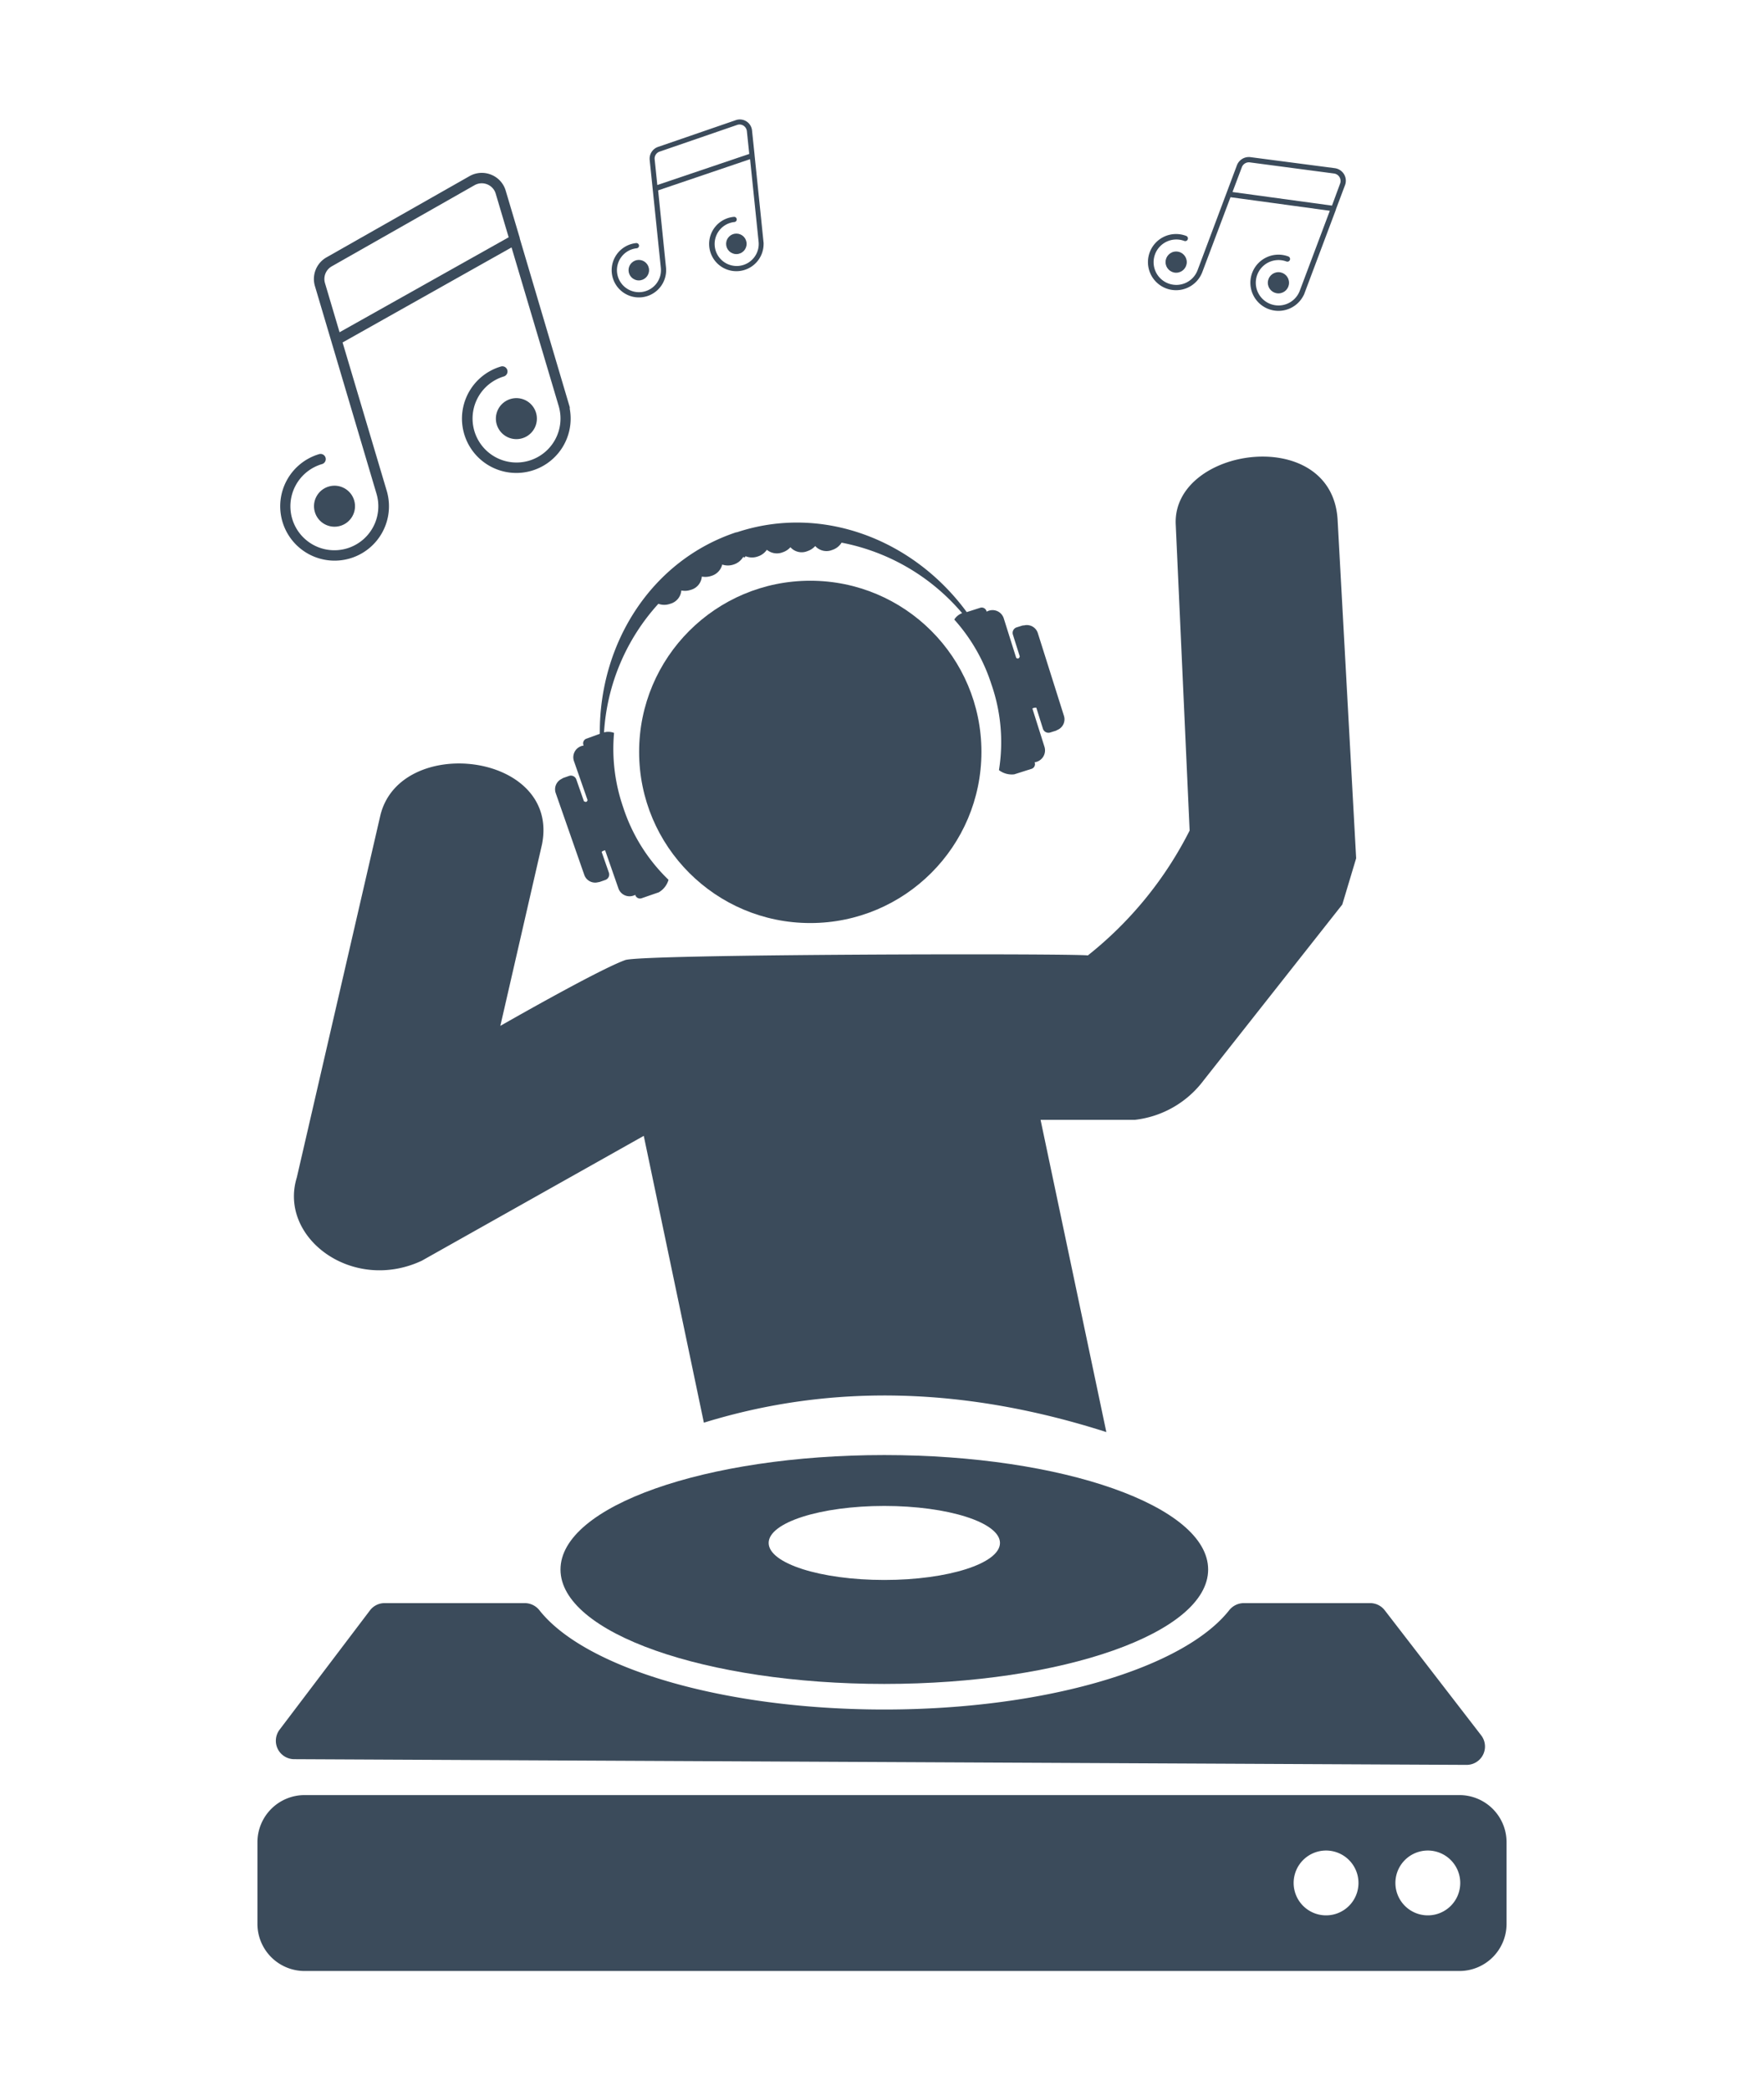 <svg xmlns="http://www.w3.org/2000/svg" viewBox="0 0 448.95 532"><defs><style>.cls-1{fill:none;}.cls-2{fill:#3b4b5b;}</style></defs><g id="Vrstva_2" data-name="Vrstva 2"><g id="Vrstva_1-2" data-name="Vrstva 1"><rect class="cls-1" width="448.95" height="532"/><path class="cls-2" d="M225.06,370.32c-45.52,0-82.41,13-82.41,29.13s36.89,29.12,82.41,29.12,82.42-13,82.42-29.12S270.58,370.32,225.06,370.32Zm0,31.79c-16.25,0-29.43-4.22-29.43-9.42s13.18-9.42,29.43-9.42,29.44,4.22,29.44,9.42S241.32,402.11,225.06,402.11Z"/><path class="cls-2" d="M371.43,456.86H77.52a12,12,0,0,0-12,12v20.77a12,12,0,0,0,12,12H371.43a12,12,0,0,0,12-12V468.84A12,12,0,0,0,371.43,456.86ZM337.5,487.47a8.25,8.25,0,1,1,8.24-8.25A8.24,8.24,0,0,1,337.5,487.47Zm25.9,0a8.25,8.25,0,1,1,8.24-8.25A8.24,8.24,0,0,1,363.4,487.47Z"/><path class="cls-2" d="M348.74,408H316.53a4.78,4.78,0,0,0-3.72,1.85c-11.57,14.62-46.48,25.23-87.75,25.23s-76.18-10.61-87.75-25.23a4.77,4.77,0,0,0-3.72-1.85H97.88a4.67,4.67,0,0,0-3.73,1.86l-23,30.36a4.68,4.68,0,0,0,3.7,7.5l298.39,1.45a4.67,4.67,0,0,0,3.72-7.53l-24.54-31.82A4.69,4.69,0,0,0,348.74,408Z"/><path class="cls-2" d="M179.14,362.08l-15.3-73-56.51,31.79c-17.67,8.24-36.5-5.89-31.79-21.19l21.19-91.84c4.71-21.19,45.92-16.48,41.21,7.07l-10.6,46.18s25-14.33,31.79-16.75c4.3-1.54,113.66-1.72,117.74-1.18a95.58,95.58,0,0,0,25.9-31.78l-3.53-77.71c-1.18-20,40-25.9,41.2-1.18l4.71,85.95-3.53,11.77L306.3,275a25.43,25.43,0,0,1-17.42,10H264.83l16.74,79.47C246.49,353.24,212.29,351.83,179.14,362.08Z"/><circle class="cls-2" cx="206.22" cy="191.36" r="43.56"/><circle class="cls-2" cx="85.14" cy="128.83" r="5.22" transform="translate(-32.2 28.44) rotate(-15.99)"/><circle class="cls-2" cx="131.43" cy="106.54" r="5.22" transform="translate(-35.57 79.38) rotate(-29.79)"/><path class="cls-2" d="M125,44.46a6.32,6.32,0,0,0-5.51.37L83.15,65.47a6.33,6.33,0,0,0-3,7.33l15.67,52.85A11.19,11.19,0,1,1,82,118.1h0a1.32,1.32,0,0,0-.75-2.53,13.84,13.84,0,1,0,17.18,9.36v0L87.19,87.16l43-24.19,12,40.37h0a11.19,11.19,0,1,1-13.93-7.54,1.32,1.32,0,0,0-.75-2.53A13.83,13.83,0,1,0,145,104a1.36,1.36,0,0,0,0-.4L132.29,60.7l0-.12-3.57-12A6.27,6.27,0,0,0,125,44.46ZM86.42,84.56,82.71,72.05a3.7,3.7,0,0,1,1.75-4.28l36.32-20.64a3.72,3.72,0,0,1,5.06,1.39,3.89,3.89,0,0,1,.33.79l3.29,11.08Z"/><circle class="cls-2" cx="162.58" cy="68.76" r="2.61"/><circle class="cls-2" cx="187.41" cy="62.06" r="2.61"/><path class="cls-2" d="M190,30.91a3.12,3.12,0,0,0-2.74-.33l-19.78,6.81a3.17,3.17,0,0,0-2.13,3.33l2.84,27.47a5.6,5.6,0,1,1-6.15-5h0a.66.66,0,0,0,.59-.73.67.67,0,0,0-.73-.59,6.93,6.93,0,1,0,7.6,6.19h0l-2-19.61,23.4-7.94,2.17,21h0a5.61,5.61,0,1,1-6.16-5,.66.66,0,0,0-.13-1.32A6.93,6.93,0,1,0,194.34,62a.62.62,0,0,0,0-.19l-2.29-22.28v-.06l-.65-6.24A3.12,3.12,0,0,0,190,30.91ZM167.29,47.09l-.67-6.5a1.86,1.86,0,0,1,1.25-2l19.78-6.81A1.86,1.86,0,0,1,190,33a1.58,1.58,0,0,1,.09.42l.6,5.76Z"/><circle class="cls-2" cx="299.34" cy="66.71" r="2.7"/><circle class="cls-2" cx="325.37" cy="71.97" r="2.7"/><path class="cls-2" d="M342.08,44.37a3.27,3.27,0,0,0-2.38-1.57L318.29,40a3.25,3.25,0,0,0-3.5,2.1l-10,26.67a5.78,5.78,0,1,1-3.38-7.45h0a.68.68,0,0,0,.48-1.28A7.15,7.15,0,1,0,306,69.24h0l7.17-19.05,25.28,3.45L330.8,74h0a5.78,5.78,0,1,1-3.39-7.45.68.68,0,0,0,.48-1.28,7.15,7.15,0,1,0,3.89,9.88.81.81,0,0,0,.1-.18L340,53.35l0-.07,2.28-6.06A3.22,3.22,0,0,0,342.08,44.37Zm-28.4,4.5,2.38-6.32a1.92,1.92,0,0,1,2.05-1.22l21.41,2.83a1.92,1.92,0,0,1,1.65,2.15,2.09,2.09,0,0,1-.11.43L339,52.33Z"/><path class="cls-2" d="M260.63,159.17a1.4,1.4,0,0,0-.49.06l-1.4.44a1.47,1.47,0,0,0-.95,1.85l1.75,5.55c-.2.62-.55.63-.91.36l-3.15-10a3,3,0,0,0-3.82-2,2.7,2.7,0,0,0-.55.24l-.05-.16a1.27,1.27,0,0,0-1.57-.83l-3.45,1.1c-13.66-18.61-36.95-27.47-58.5-20.31l-.09,0-.08,0c-21.55,7.16-34.9,28.21-34.71,51.29L149.25,188a1.24,1.24,0,0,0-.77,1.59l.05.16a3,3,0,0,0-2.44,4l3.45,9.88c-.12.43-.41.63-.94.26l-1.92-5.5a1.46,1.46,0,0,0-1.86-.91l-1.4.49a1.4,1.4,0,0,0-.43.24,2.93,2.93,0,0,0-1.55,3.65l7.26,20.79a2.93,2.93,0,0,0,3.56,1.87,1.49,1.49,0,0,0,.41-.08l1.4-.49a1.46,1.46,0,0,0,.89-1.87l-1.84-5.27a1.59,1.59,0,0,1,.89-.4l3.36,9.63a3,3,0,0,0,3.88,1.89,2.28,2.28,0,0,0,.45-.2l0,.1a1.25,1.25,0,0,0,1.59.78l4.37-1.51a5.38,5.38,0,0,0,2.48-3.19,44.86,44.86,0,0,1-11.59-18.61,45.38,45.38,0,0,1-2.27-18.77,4.08,4.08,0,0,0-2.55-.13,53.47,53.47,0,0,1,13.83-32.73,4.42,4.42,0,0,0,3,0,3.82,3.82,0,0,0,2.84-3.39,4.55,4.55,0,0,0,2.38-.15,3.82,3.82,0,0,0,2.84-3.39,4.7,4.7,0,0,0,2.39-.16,4,4,0,0,0,2.8-2.9,4.51,4.51,0,0,0,2.88,0,4.36,4.36,0,0,0,2.44-1.91c.12,0,.26.08.39.12a4,4,0,0,0,.24-.33,4.35,4.35,0,0,0,3.09.07,4.41,4.41,0,0,0,2.32-1.71,4,4,0,0,0,4,.65,4.56,4.56,0,0,0,2-1.3,3.82,3.82,0,0,0,4.31,1,4.62,4.62,0,0,0,2-1.3,3.84,3.84,0,0,0,4.31,1,4.38,4.38,0,0,0,2.4-1.86,53.49,53.49,0,0,1,30.68,17.94,4,4,0,0,0-2,1.63,45.34,45.34,0,0,1,9.42,16.39A44.81,44.81,0,0,1,254.24,196a5.38,5.38,0,0,0,3.9,1.07l4.41-1.4a1.26,1.26,0,0,0,.8-1.58l0-.1a2.46,2.46,0,0,0,.47-.1,3.05,3.05,0,0,0,2-3.84l-3.07-9.73a1.67,1.67,0,0,1,1-.21l1.67,5.32a1.47,1.47,0,0,0,1.84,1l1.41-.44a1.69,1.69,0,0,0,.38-.19,2.93,2.93,0,0,0,1.73-3.62l-6.63-21A2.93,2.93,0,0,0,260.63,159.17Z"/></g></g></svg>